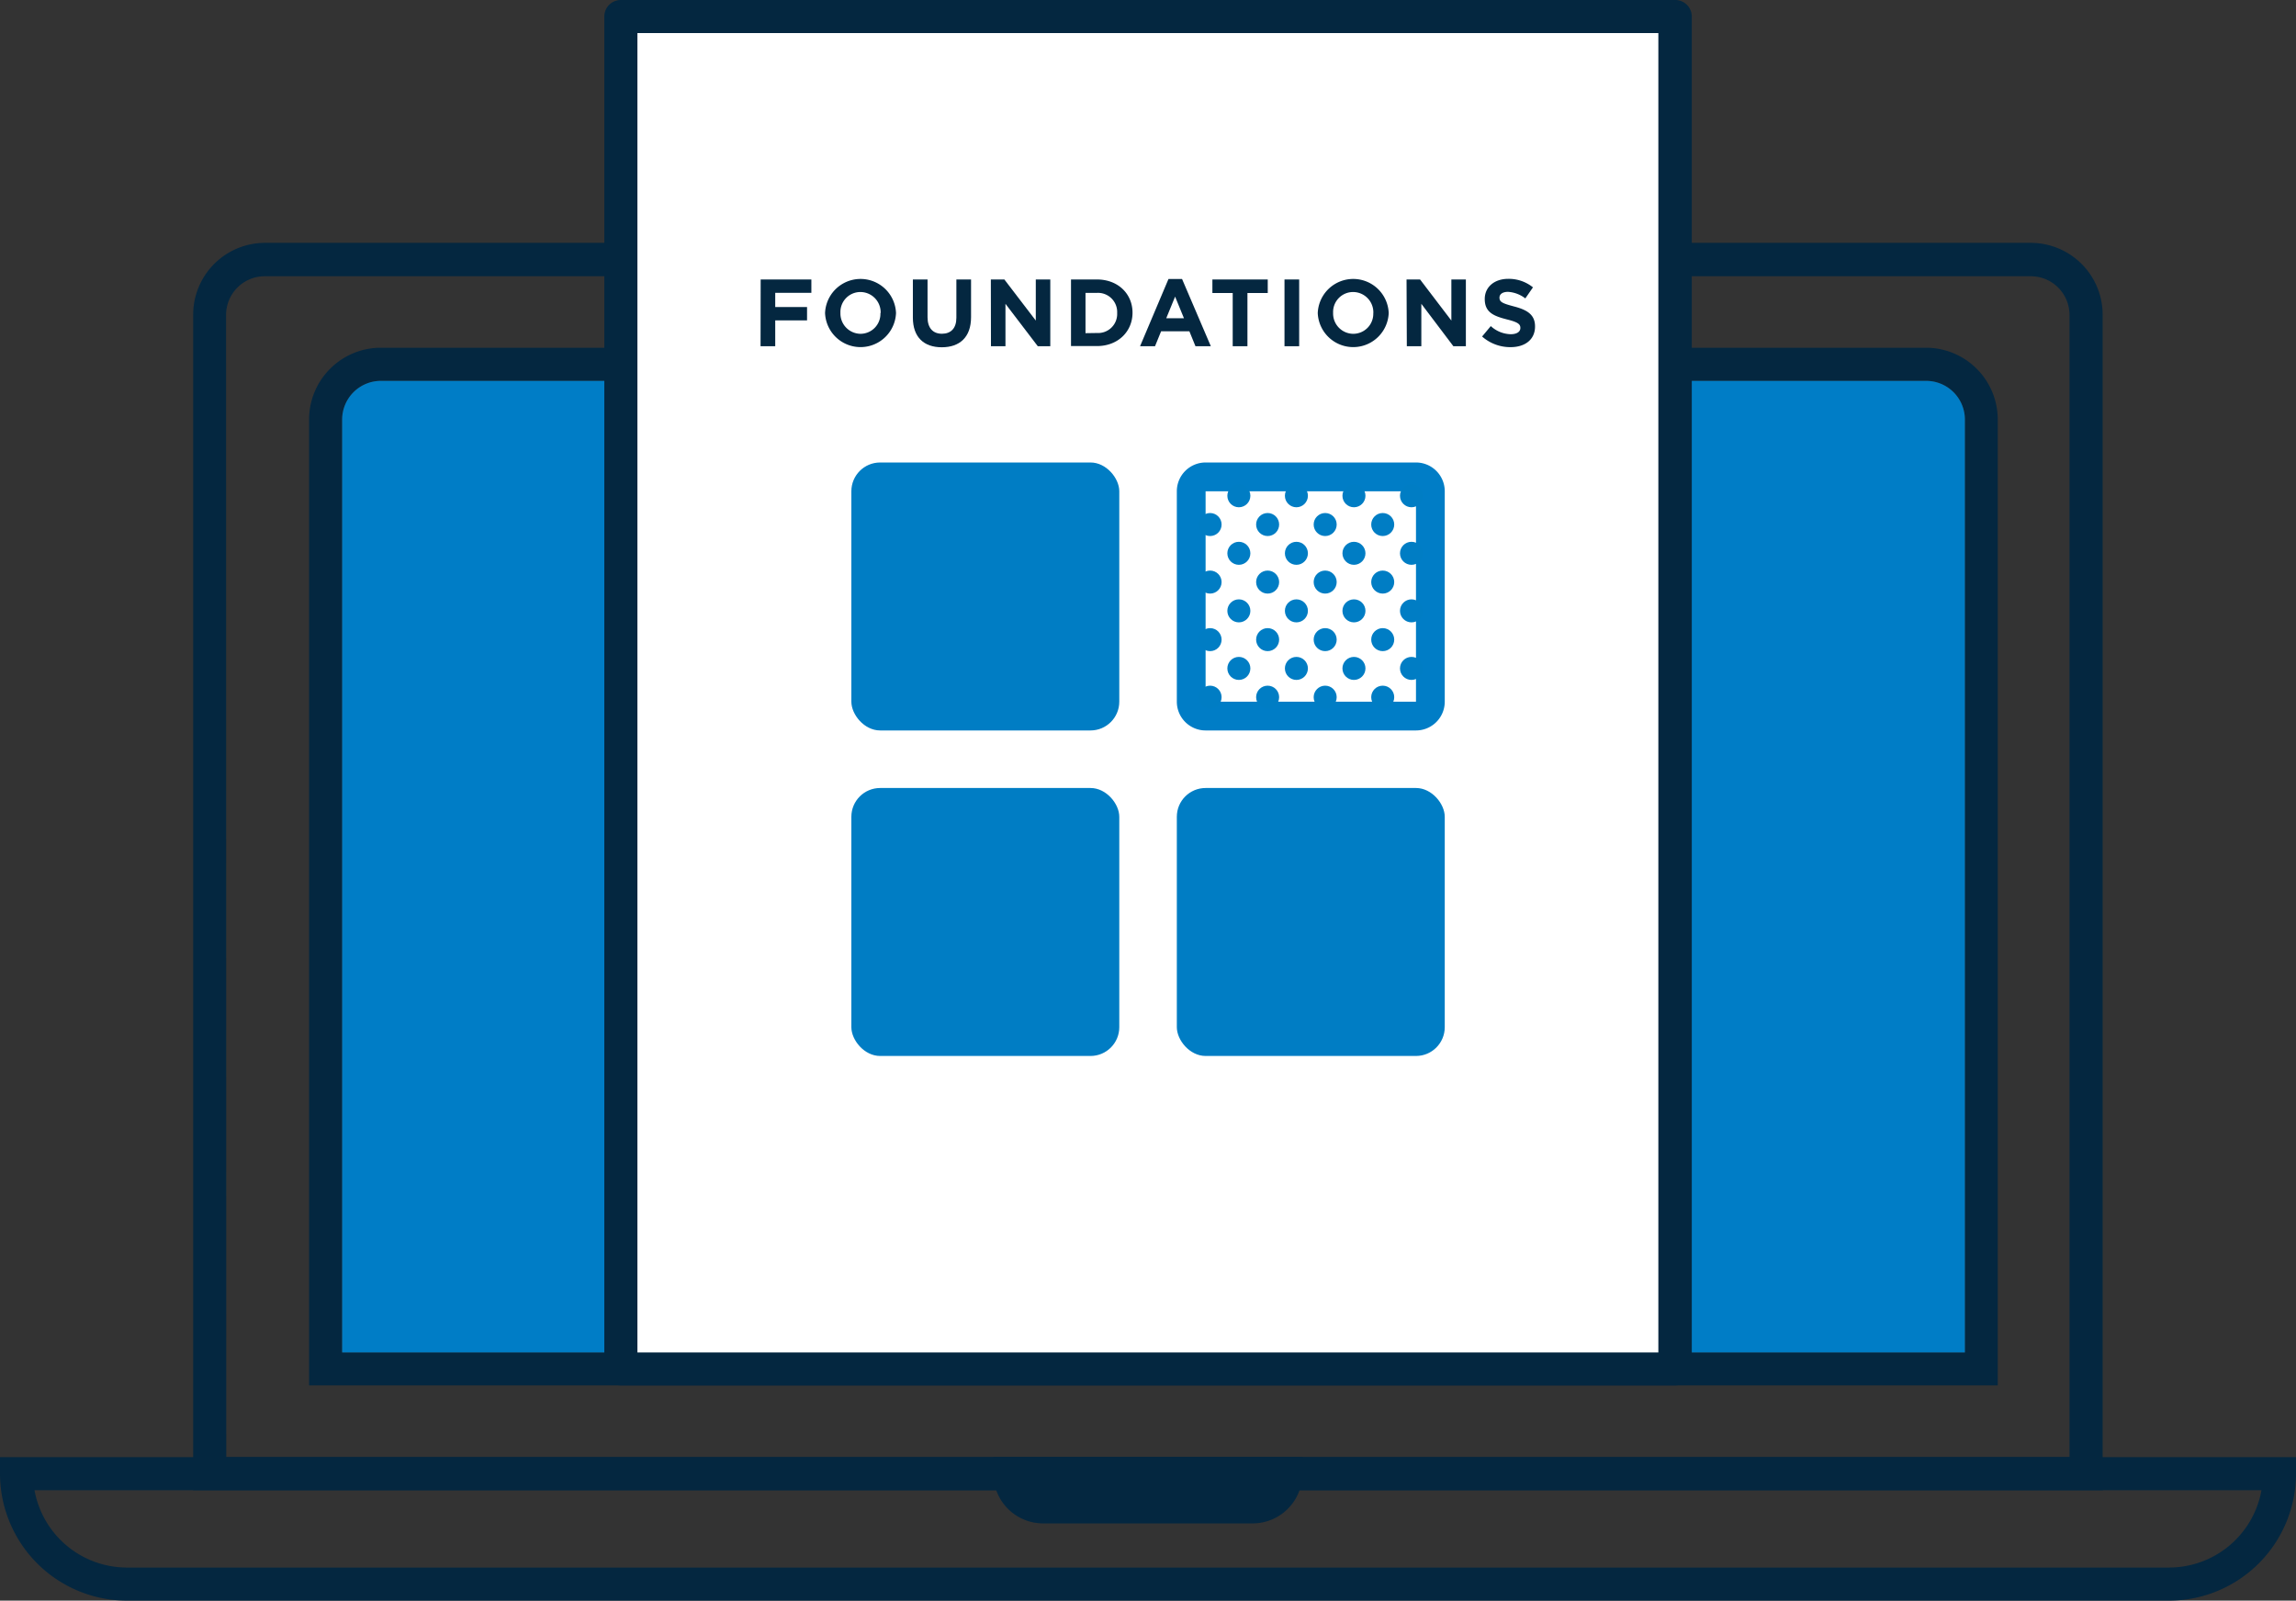 <svg xmlns="http://www.w3.org/2000/svg" viewBox="0 0 399 278.12"><rect x="0" y="0" width="399" height="278.12" fill="#333333" stroke="none"/><defs><style>.cls-1{fill:#042740;}.cls-2{fill:#007dc6;}.cls-3{fill:#fff;}.cls-4{fill:#007dc4;}</style></defs><title>Foundations</title><g id="Layer_2" data-name="Layer 2"><g id="Layer_1-2" data-name="Layer 1"><path class="cls-1" d="M365.4,258.94H33.57V54.67A12.48,12.48,0,0,1,46,42.2H352.9a12.49,12.49,0,0,1,12.5,12.47ZM39.32,253.19H359.64V54.67A6.72,6.72,0,0,0,352.93,48H46a6.72,6.72,0,0,0-6.71,6.72Z"/><path class="cls-1" d="M347.17,240.72H53.71V72.89A12.48,12.48,0,0,1,66.17,60.42H334.71a12.48,12.48,0,0,1,12.46,12.47ZM59.46,235h282V72.89a6.73,6.73,0,0,0-6.71-6.72H66.17a6.73,6.73,0,0,0-6.71,6.72Z"/><path class="cls-1" d="M376.9,278.12H22.06A22.08,22.08,0,0,1,0,256.06v-2.87H399v2.87a22.09,22.09,0,0,1-22.1,22.06ZM6,258.94a16.33,16.33,0,0,0,16,13.43H376.9A16.33,16.33,0,0,0,393,258.94Z"/><path class="cls-1" d="M217.7,264.7H181.26a8.65,8.65,0,0,1-8.63-8.64v-2.87h53.7v2.87A8.65,8.65,0,0,1,217.7,264.7Z"/><path class="cls-2" d="M59.46,235h282V72.9a6.73,6.73,0,0,0-6.71-6.72H66.17a6.73,6.73,0,0,0-6.71,6.72Z"/><rect class="cls-3" x="107.89" y="2.88" width="183.18" height="234.97"/><path class="cls-1" d="M291.07,240.72H107.89a2.86,2.86,0,0,1-2.87-2.87h0V2.88A2.87,2.87,0,0,1,107.88,0H291.07A2.88,2.88,0,0,1,294,2.83V237.88a2.88,2.88,0,0,1-2.92,2.84ZM110.77,235H288.19V5.75H110.77Z"/><path class="cls-1" d="M132.19,48.56H141v2.32h-6.28v2.47h5.53v2.32h-5.53v4.49h-2.55Z"/><path class="cls-1" d="M143.38,54.39v0a6.17,6.17,0,0,1,12.33,0v0a6.17,6.17,0,0,1-12.33,0Zm9.66,0v0a3.53,3.53,0,0,0-3.51-3.65,3.47,3.47,0,0,0-3.48,3.62v0A3.53,3.53,0,0,0,149.56,58,3.47,3.47,0,0,0,153,54.39Z"/><path class="cls-1" d="M158.64,55.19V48.56h2.55v6.56c0,1.89.95,2.87,2.5,2.87s2.51-.94,2.51-2.78V48.56h2.55v6.55c0,3.51-2,5.23-5.09,5.23S158.64,58.6,158.64,55.19Z"/><path class="cls-1" d="M172.19,48.56h2.35L180,55.7V48.56h2.52v11.6h-2.17l-5.62-7.37v7.37h-2.52Z"/><path class="cls-1" d="M186.12,48.56h4.52c3.65,0,6.17,2.5,6.17,5.77v0c0,3.27-2.52,5.8-6.17,5.8h-4.52Zm4.52,9.3a3.31,3.31,0,0,0,3.5-3.47v0a3.33,3.33,0,0,0-3.5-3.5h-2v7Z"/><path class="cls-1" d="M203.06,48.48h2.36l5,11.68h-2.67l-1.06-2.6h-4.91l-1.06,2.6h-2.6Zm2.69,6.82-1.54-3.76-1.54,3.76Z"/><path class="cls-1" d="M214.22,50.91h-3.53V48.56h9.62v2.35h-3.53v9.25h-2.56Z"/><path class="cls-1" d="M223.22,48.56h2.55v11.6h-2.55Z"/><path class="cls-1" d="M229,54.39v0a6.17,6.17,0,0,1,12.33,0v0a6.17,6.17,0,0,1-12.33,0Zm9.66,0v0a3.53,3.53,0,0,0-3.51-3.65,3.47,3.47,0,0,0-3.48,3.62v0A3.52,3.52,0,0,0,235.17,58,3.48,3.48,0,0,0,238.65,54.39Z"/><path class="cls-1" d="M244.43,48.56h2.35l5.44,7.14V48.56h2.52v11.6h-2.17L247,52.79v7.37h-2.52Z"/><path class="cls-1" d="M257.56,58.47l1.51-1.81a5.28,5.28,0,0,0,3.46,1.41c1.05,0,1.68-.41,1.68-1.09v0c0-.65-.4-1-2.34-1.48-2.34-.6-3.85-1.24-3.85-3.55v0c0-2.1,1.7-3.5,4.07-3.5a6.7,6.7,0,0,1,4.31,1.48l-1.33,1.92a5.47,5.47,0,0,0-3-1.14c-1,0-1.49.44-1.49,1v0c0,.76.5,1,2.5,1.53,2.36.61,3.68,1.46,3.68,3.48v0c0,2.3-1.75,3.6-4.26,3.6A7.4,7.4,0,0,1,257.56,58.47Z"/><rect class="cls-4" x="147.95" y="136.92" width="46.56" height="46.56" rx="5" ry="5"/><rect class="cls-4" x="204.51" y="136.92" width="46.56" height="46.56" rx="5" ry="5"/><rect class="cls-4" x="147.95" y="80.36" width="46.56" height="46.56" rx="5" ry="5"/><path class="cls-2" d="M246.07,85.36v36.56H209.51V85.36h36.56m0-5H209.51a5,5,0,0,0-5,5v36.56a5,5,0,0,0,5,5h36.56a5,5,0,0,0,5-5V85.36a5,5,0,0,0-5-5Z"/><circle class="cls-4" cx="215.29" cy="86.14" r="2"/><circle class="cls-4" cx="225.29" cy="86.14" r="2"/><circle class="cls-4" cx="235.29" cy="86.14" r="2"/><circle class="cls-4" cx="245.29" cy="86.14" r="2"/><circle class="cls-4" cx="210.29" cy="91.14" r="2"/><circle class="cls-4" cx="220.29" cy="91.14" r="2"/><circle class="cls-4" cx="230.29" cy="91.14" r="2"/><circle class="cls-4" cx="240.29" cy="91.14" r="2"/><circle class="cls-4" cx="215.29" cy="96.14" r="2"/><circle class="cls-4" cx="225.29" cy="96.14" r="2"/><circle class="cls-4" cx="235.29" cy="96.14" r="2"/><circle class="cls-4" cx="245.29" cy="96.14" r="2"/><circle class="cls-4" cx="210.29" cy="101.14" r="2"/><circle class="cls-4" cx="220.29" cy="101.14" r="2"/><circle class="cls-4" cx="230.29" cy="101.14" r="2"/><circle class="cls-4" cx="240.29" cy="101.14" r="2"/><circle class="cls-4" cx="215.29" cy="106.14" r="2"/><circle class="cls-4" cx="225.29" cy="106.14" r="2"/><circle class="cls-4" cx="235.29" cy="106.14" r="2"/><circle class="cls-4" cx="245.29" cy="106.14" r="2"/><circle class="cls-4" cx="210.29" cy="111.14" r="2"/><circle class="cls-4" cx="220.29" cy="111.14" r="2"/><circle class="cls-4" cx="230.29" cy="111.14" r="2"/><circle class="cls-4" cx="240.29" cy="111.14" r="2"/><circle class="cls-4" cx="215.29" cy="116.14" r="2"/><circle class="cls-4" cx="225.29" cy="116.14" r="2"/><circle class="cls-4" cx="235.29" cy="116.14" r="2"/><circle class="cls-4" cx="245.29" cy="116.14" r="2"/><circle class="cls-4" cx="210.29" cy="121.14" r="2"/><circle class="cls-4" cx="220.29" cy="121.14" r="2"/><circle class="cls-4" cx="230.29" cy="121.14" r="2"/><circle class="cls-4" cx="240.29" cy="121.14" r="2"/></g></g></svg>